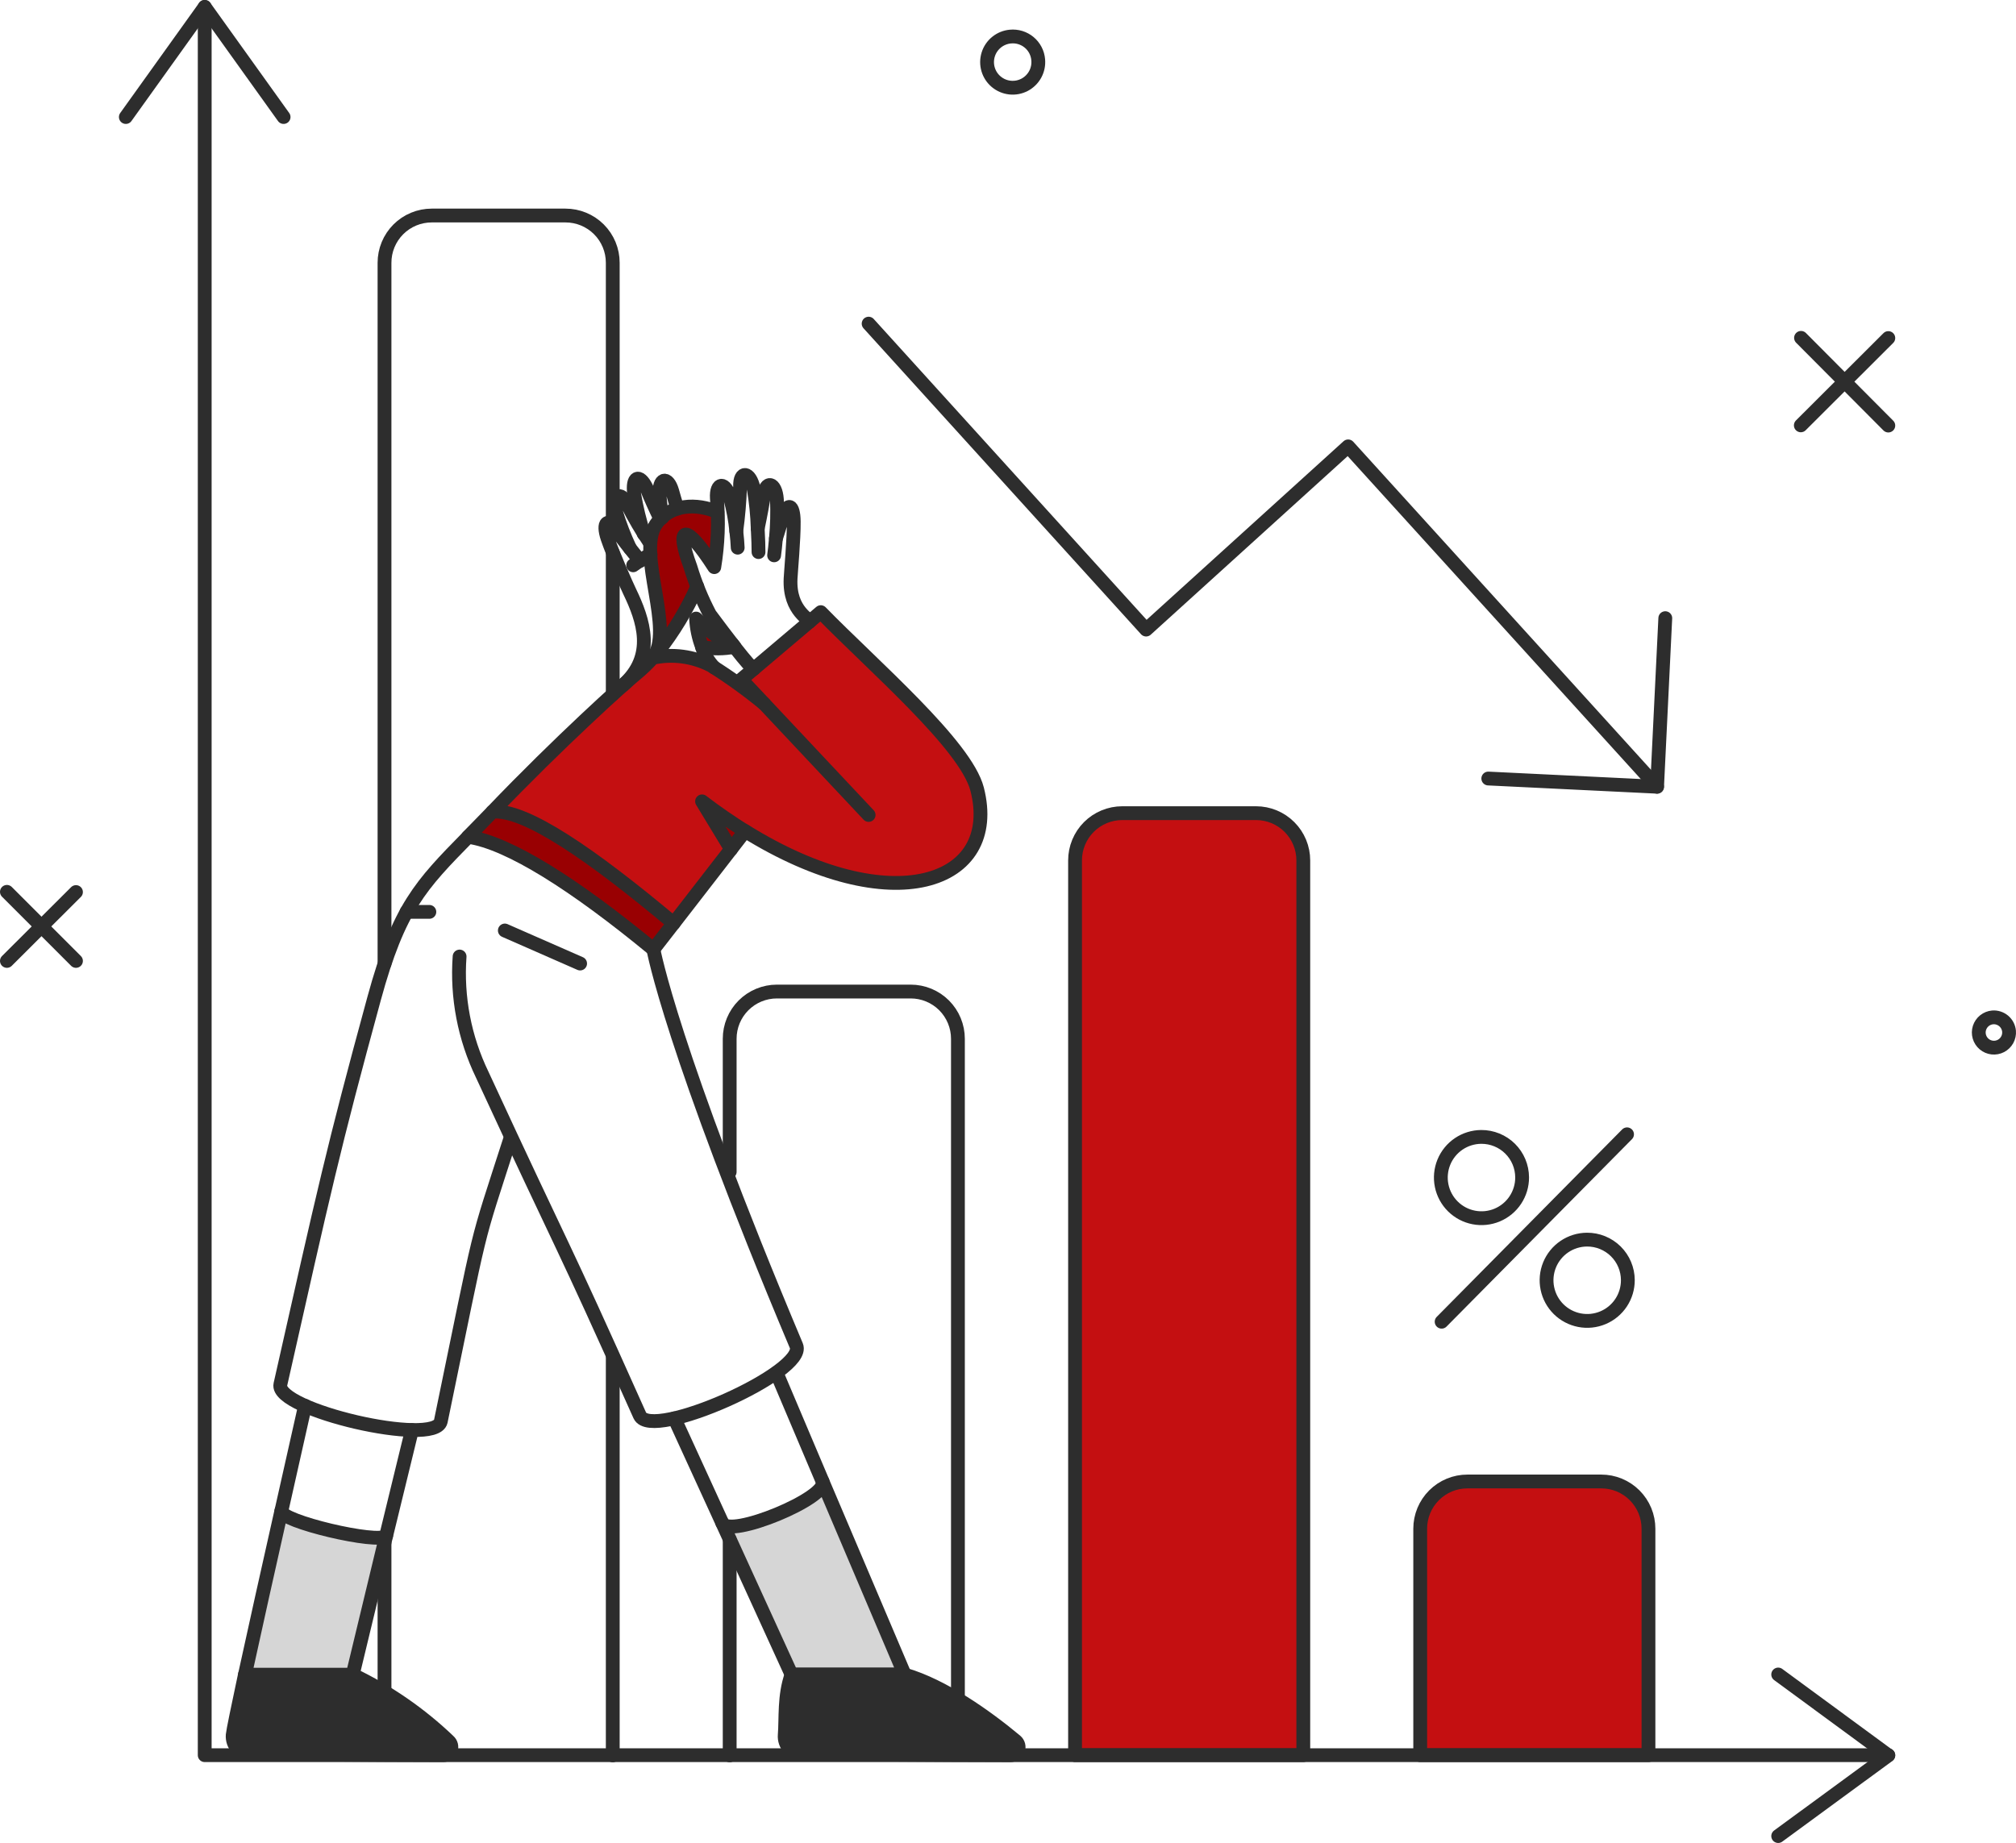 <?xml version="1.0" encoding="UTF-8"?>
<svg width="292px" height="267px" viewBox="0 0 292 267" version="1.1" xmlns="http://www.w3.org/2000/svg" xmlns:xlink="http://www.w3.org/1999/xlink">
    <title>motiv3</title>
    <g id="Design" stroke="none" stroke-width="1" fill="none" fill-rule="evenodd">
        <g id="Extra-Large" transform="translate(-1134, -1331)">
            <g id="Group-6" transform="translate(1080, 1264)">
                <g id="motiv3" transform="translate(55, 68)">
                    <g id="Group" transform="translate(34.48, 87.656)" fill-rule="nonzero">
                        <path d="M146.418,29.151 L127.075,29.151 C126.176,29.151 125.286,29.326 124.455,29.67 C123.624,30.014 122.87,30.518 122.235,31.154 C121.598,31.79 121.094,32.545 120.751,33.376 C120.408,34.207 120.231,35.097 120.232,35.996 L120.232,165.625 L153.291,165.625 L153.291,35.996 C153.285,34.178 152.557,32.436 151.269,31.153 C149.98,29.869 148.236,29.151 146.418,29.151 L146.418,29.151 Z" id="Path" fill="#C40F11"></path>
                        <path d="M196.413,125.973 L177.07,125.973 C176.171,125.972 175.281,126.149 174.449,126.492 C173.619,126.836 172.865,127.341 172.228,127.976 C171.593,128.613 171.088,129.367 170.744,130.198 C170.401,131.03 170.224,131.92 170.226,132.819 L170.226,165.625 L203.286,165.625 L203.286,132.819 C203.28,131.001 202.552,129.259 201.263,127.975 C199.975,126.692 198.231,125.972 196.413,125.973 Z" id="Path" fill="#C40F11"></path>
                        <path d="M83.46,0 L71.948,9.746 L75.659,13.716 C73.066,11.548 70.334,9.553 67.479,7.745 C64.89,6.425 61.926,6.038 59.084,6.647 C58.359,7.459 57.574,8.216 56.735,8.91 C54.904,10.389 45.483,18.916 35.886,28.952 C40.617,28.494 50.297,35.212 62.1,45.109 L72.453,31.766 C93.732,44.96 109.589,39.361 106.109,25.642 C104.485,19.259 91,7.745 83.46,0 Z" id="Path" fill="#C40F11"></path>
                        <path d="M69.106,131.978 L79.139,153.952 L95.495,153.952 L83.634,125.973 C84.591,128.294 70.062,134.298 69.106,131.978 L69.106,131.978 Z" id="Path" fill="#D6D6D6"></path>
                        <path d="M5.278,130.208 C3.48,138.214 1.421,147.41 0,153.964 L15.602,153.964 L20.468,133.747 C20.126,135.285 4.9,131.746 5.278,130.208 L5.278,130.208 Z" id="Path" fill="#D6D6D6"></path>
                    </g>
                    <g id="Group" transform="translate(32.703, 72.395)" fill-rule="nonzero">
                        <path d="M37.621,44.209 C36.345,45.544 35.155,46.733 34.083,47.835 C39.998,48.676 49.568,54.768 60.936,64.137 L63.865,60.366 C52.062,50.475 42.376,43.745 37.621,44.209 L37.621,44.209 Z" id="Path" fill="#990002"></path>
                        <path d="M113.425,178.827 C109.162,175.259 102.927,170.838 97.33,169.209 L80.945,169.209 C79.844,172.254 80.163,175.604 79.959,177.952 C79.931,178.308 79.978,178.665 80.095,179.002 C80.212,179.338 80.398,179.647 80.64,179.909 C80.883,180.17 81.177,180.379 81.504,180.521 C81.83,180.663 82.183,180.737 82.54,180.737 C92.226,180.766 100.636,180.853 112.671,180.882 C112.909,180.88 113.139,180.805 113.335,180.668 C113.529,180.532 113.677,180.338 113.759,180.115 C113.84,179.892 113.852,179.65 113.793,179.419 C113.733,179.189 113.605,178.982 113.425,178.827 L113.425,178.827 Z" id="Path" fill="#6153BD"></path>
                        <path d="M31.269,178.827 C27.179,174.908 22.49,171.667 17.379,169.225 L1.777,169.225 C0.762,173.984 0.066,177.376 0.008,177.956 C-0.02,178.312 0.026,178.669 0.143,179.007 C0.26,179.344 0.446,179.653 0.689,179.914 C0.931,180.176 1.225,180.384 1.552,180.527 C1.879,180.669 2.232,180.743 2.589,180.741 C12.246,180.77 18.481,180.857 30.521,180.886 C30.758,180.883 30.989,180.807 31.182,180.669 C31.376,180.53 31.523,180.338 31.604,180.114 C31.685,179.891 31.696,179.648 31.636,179.418 C31.577,179.189 31.448,178.982 31.269,178.827 L31.269,178.827 Z" id="Path" fill="#6153BD"></path>
                        <path d="M72.185,49.629 L74.218,47.023 C72.188,45.747 70.097,44.296 67.983,42.701 L72.185,49.629 L72.185,49.629 Z" id="Path" fill="#990002"></path>
                        <path d="M60.849,21.904 C61.11,21.614 61.371,21.324 61.603,21.034 C63.901,18.137 65.82,14.959 67.316,11.578 C66.705,9.885 66.415,9.053 66.301,8.764 C62.561,-1.465 69.618,8.544 69.781,8.706 C70.221,6.091 70.375,3.436 70.239,0.787 C67.31,-0.489 63.37,-0.434 61.307,2.619 C58.5,6.824 64.126,18.133 60.849,21.904 Z" id="Path" fill="#990002"></path>
                        <path d="M72.681,20.309 C72.565,20.156 72.477,20.048 72.362,19.903 C70.999,19.671 69.027,18.071 67.113,16.219 C67.183,17.63 67.476,19.022 67.983,20.341 C69.537,20.625 71.131,20.614 72.681,20.309 Z" id="Path" fill="#990002"></path>
                    </g>
                    <g id="Group" stroke="#2D2D2D" stroke-linecap="round" stroke-linejoin="round" stroke-width="2">
                        <path d="M137.747,245.167 L137.747,149.495 C137.748,148.596 137.571,147.706 137.227,146.874 C136.884,146.043 136.38,145.289 135.744,144.652 C135.108,144.017 134.354,143.512 133.523,143.169 C132.692,142.825 131.802,142.648 130.903,142.649 L111.53,142.649 C110.632,142.649 109.741,142.825 108.911,143.17 C108.08,143.514 107.326,144.017 106.69,144.654 C106.055,145.289 105.551,146.043 105.207,146.875 C104.864,147.706 104.687,148.596 104.688,149.495 L104.688,168.783" id="Path"></path>
                        <line x1="104.688" y1="253.31" x2="104.688" y2="222.042" id="Path"></line>
                        <line x1="87.752" y1="195.589" x2="87.752" y2="253.31" id="Path"></line>
                        <line x1="87.752" y1="79.07" x2="87.752" y2="99.578" id="Path"></line>
                        <path d="M87.752,75.154 L87.752,37.07 C87.753,36.17 87.576,35.28 87.233,34.449 C86.889,33.618 86.385,32.863 85.749,32.227 C85.113,31.591 84.358,31.087 83.528,30.743 C82.697,30.4 81.807,30.224 80.908,30.224 L61.537,30.224 C60.638,30.224 59.748,30.4 58.917,30.743 C58.086,31.087 57.332,31.591 56.696,32.227 C56.06,32.863 55.556,33.618 55.212,34.449 C54.869,35.28 54.692,36.17 54.693,37.07 L54.693,138.595" id="Path"></path>
                        <line x1="54.693" y1="244.115" x2="54.693" y2="222.564" id="Path"></line>
                        <path d="M97.119,72.689 C96.8,71.703 96.566,70.834 96.365,70.136 C95.721,67.906 94.355,68.165 94.533,70.803 C94.618,71.867 94.755,72.925 94.944,73.974" id="Path"></path>
                        <path d="M92.247,76.344 C91.651,74.464 91.186,72.545 90.855,70.6 C90.507,68.019 91.595,67.576 92.624,69.643 C93.244,71.184 93.922,72.7 94.656,74.188" id="Path"></path>
                        <path d="M90.246,78.431 C89.455,76.751 88.786,75.016 88.245,73.24 C87.535,70.742 88.895,69.987 89.869,72.08 C90.84,73.998 91.928,75.854 93.126,77.638" id="Path"></path>
                        <path d="M89.202,98.302 C94.016,94.067 92.189,88.817 90.188,84.669 C89.782,83.828 87.81,79.389 86.998,77.011 C86.186,74.632 87.082,73.909 88.274,75.822 C88.707,76.519 90.716,79.041 91.696,80.26" id="Path"></path>
                        <path d="M90.71,80.898 C91.516,80.313 92.359,79.784 93.232,79.313" id="Path"></path>
                        <line x1="272.506" y1="47.976" x2="259.833" y2="60.623" id="Path"></line>
                        <line x1="272.506" y1="60.652" x2="259.862" y2="47.947" id="Path"></line>
                        <line x1="10.005" y1="128.236" x2="0" y2="138.214" id="Path"></line>
                        <line x1="10.005" y1="138.214" x2="0" y2="128.207" id="Path"></line>
                        <path d="M149.376,7.658 C149.443,8.389 149.292,9.124 148.941,9.77 C148.59,10.415 148.056,10.942 147.407,11.284 C146.757,11.625 146.019,11.767 145.288,11.689 C144.559,11.612 143.868,11.32 143.304,10.85 C142.739,10.38 142.327,9.753 142.119,9.048 C141.911,8.344 141.917,7.593 142.136,6.892 C142.354,6.191 142.776,5.57 143.347,5.109 C143.918,4.647 144.614,4.365 145.345,4.299 C145.83,4.251 146.322,4.301 146.787,4.444 C147.254,4.588 147.688,4.822 148.063,5.135 C148.439,5.447 148.747,5.831 148.973,6.264 C149.199,6.698 149.335,7.171 149.376,7.658 L149.376,7.658 L149.376,7.658 Z" id="Path"></path>
                        <path d="M289.992,148.396 C290.029,148.829 289.937,149.263 289.728,149.643 C289.517,150.023 289.2,150.333 288.815,150.533 C288.429,150.733 287.993,150.814 287.561,150.767 C287.13,150.718 286.721,150.544 286.39,150.265 C286.057,149.984 285.816,149.613 285.694,149.196 C285.573,148.778 285.578,148.335 285.709,147.92 C285.841,147.506 286.092,147.139 286.431,146.869 C286.77,146.597 287.182,146.433 287.614,146.394 C288.194,146.349 288.768,146.533 289.214,146.907 C289.658,147.281 289.939,147.817 289.992,148.396 L289.992,148.396 L289.992,148.396 Z" id="Path"></path>
                        <path d="M219.467,169.57 C219.473,170.734 219.132,171.875 218.49,172.846 C217.849,173.817 216.933,174.577 215.86,175.028 C214.785,175.478 213.602,175.602 212.459,175.379 C211.316,175.157 210.264,174.602 209.437,173.783 C208.61,172.963 208.043,171.916 207.811,170.776 C207.578,169.635 207.689,168.451 208.129,167.373 C208.57,166.293 209.319,165.371 210.284,164.719 C211.25,164.067 212.386,163.716 213.55,163.71 C214.324,163.706 215.09,163.854 215.806,164.147 C216.522,164.438 217.174,164.869 217.723,165.412 C218.273,165.957 218.709,166.605 219.009,167.318 C219.308,168.031 219.463,168.796 219.467,169.57 L219.467,169.57 L219.467,169.57 Z" id="Path"></path>
                        <path d="M234.779,184.45 C234.785,185.615 234.444,186.756 233.802,187.727 C233.161,188.698 232.245,189.458 231.172,189.908 C230.097,190.359 228.914,190.482 227.771,190.259 C226.628,190.038 225.576,189.482 224.749,188.664 C223.922,187.844 223.356,186.797 223.124,185.656 C222.89,184.516 223.001,183.331 223.441,182.253 C223.882,181.174 224.632,180.252 225.596,179.6 C226.562,178.948 227.698,178.597 228.863,178.591 C229.636,178.586 230.403,178.734 231.118,179.027 C231.834,179.319 232.486,179.75 233.036,180.293 C233.585,180.838 234.022,181.485 234.321,182.198 C234.62,182.911 234.776,183.676 234.779,184.45 L234.779,184.45 L234.779,184.45 Z" id="Path"></path>
                        <line x1="207.808" y1="190.484" x2="234.663" y2="163.333" id="Path"></line>
                        <polyline id="Path" points="28.651 0 28.651 253.281 272.506 253.281"></polyline>
                        <polyline id="Path" points="17.226 15.954 28.651 0 40.077 15.954"></polyline>
                        <polyline id="Path" points="256.556 241.593 272.506 253.31 256.556 265"></polyline>
                        <path d="M100.686,92.762 C101.039,93.857 101.634,94.858 102.426,95.691" id="Path"></path>
                        <path d="M99.99,83.973 C98.481,87.347 96.562,90.523 94.277,93.429 C94.042,93.717 93.784,94.009 93.523,94.299 C96.8,90.499 91.192,79.208 93.981,75.009 C96.031,71.93 99.984,71.906 102.913,73.177" id="Path"></path>
                        <path d="M70.324,116.604 C69.048,117.938 67.858,119.128 66.786,120.23 C72.701,121.071 82.271,127.163 93.639,136.532 L96.568,132.761 C84.765,122.87 75.079,116.14 70.324,116.604 L70.324,116.604 Z" id="Path"></path>
                        <path d="M66.814,120.23 C59.945,127.221 56.776,130.497 53.185,143.668 C47.205,165.594 46.023,171.113 39.613,199.561 C38.781,203.255 61.972,208.641 62.842,204.928 C69.112,174.618 67.574,180.571 72.907,163.98" id="Path"></path>
                        <path d="M108.197,95.895 C107.559,95.691 104.137,91.108 101.817,88.005 C100.663,85.809 99.721,83.509 99.004,81.134 C96.769,75.074 98.279,74.666 102.455,81.163 C103.001,77.867 103.128,74.514 102.832,71.185 C102.693,68.864 104.053,68.661 104.775,71.214 C105.2,72.764 105.491,74.347 105.645,75.947 C105.939,73.801 106.123,71.642 106.196,69.478 C106.12,67.158 107.632,67.248 108.168,69.797 C108.496,71.705 108.69,73.634 108.748,75.57 C109.154,73.655 109.537,71.568 109.616,70.837 C109.87,68.547 111.352,68.779 111.53,71.388 C111.61,73.265 111.562,75.145 111.385,77.015 C111.821,75.71 112.078,74.725 112.372,73.854 C113.089,71.733 113.938,72.022 113.967,74.55 C113.996,77.078 113.548,81.889 113.509,82.817 C113.271,87.687 116.561,88.771 116.206,89.111" id="Path"></path>
                        <path d="M105.848,78.345 C105.819,77.707 105.761,76.866 105.645,75.938" id="Path"></path>
                        <path d="M108.864,78.983 C108.864,78.316 108.835,77.04 108.748,75.561" id="Path"></path>
                        <path d="M111.385,77.011 C111.298,77.997 111.211,78.867 111.124,79.454" id="Path"></path>
                        <path d="M70.324,116.604 C79.922,106.568 89.383,98.05 91.203,96.562 C92.043,95.87 92.829,95.113 93.552,94.299 C96.417,93.682 99.408,94.081 102.011,95.429 C104.688,97.111 107.255,98.961 109.697,100.969" id="Path"></path>
                        <path d="M124.813,117.068 L106.37,97.432 L117.882,87.686 C125.422,95.43 138.899,106.948 140.531,113.334 C144.025,127.001 128.206,132.624 106.921,119.396 L96.568,132.769" id="Path"></path>
                        <path d="M93.639,136.532 C93.639,136.532 96.194,150.849 114.344,193.965 C115.935,197.745 93.347,207.816 91.667,204.058 C79.342,176.498 81.546,182.179 68.844,154.689 C66.274,149.37 65.145,143.469 65.568,137.576" id="Path"></path>
                        <path d="M118.138,213.63 L130.028,241.608 L113.648,241.608 L103.615,219.634 C104.572,221.955 119.1,215.95 118.138,213.63 L118.138,213.63 Z" id="Path"></path>
                        <line x1="103.615" y1="219.634" x2="96.684" y2="204.493" id="Path"></line>
                        <path d="M130.033,241.608 C135.63,243.232 141.854,247.666 146.128,251.226 C146.309,251.38 146.439,251.588 146.5,251.819 C146.561,252.051 146.549,252.293 146.467,252.518 C146.386,252.742 146.236,252.936 146.041,253.073 C145.845,253.211 145.612,253.284 145.374,253.286 C133.339,253.272 124.929,253.156 115.243,253.141 C114.886,253.142 114.533,253.069 114.206,252.927 C113.878,252.785 113.584,252.576 113.342,252.315 C113.099,252.052 112.914,251.744 112.796,251.406 C112.679,251.069 112.633,250.712 112.662,250.356 C112.854,248.006 112.546,244.658 113.648,241.613" id="Path" fill="#2D2D2D"></path>
                        <line x1="113.619" y1="241.608" x2="130.033" y2="241.608" id="Path"></line>
                        <line x1="118.143" y1="213.63" x2="111.472" y2="197.881" id="Path"></line>
                        <path d="M39.758,217.865 C37.96,225.871 35.901,235.066 34.48,241.62 L50.082,241.62 L54.928,221.506 C53.879,222.77 39.419,219.369 39.758,217.865 L39.758,217.865 Z" id="Path"></path>
                        <line x1="43.18" y1="202.665" x2="39.758" y2="217.894" id="Path"></line>
                        <path d="M50.082,241.62 C55.188,244.069 59.876,247.31 63.972,251.222 C64.152,251.377 64.28,251.583 64.34,251.814 C64.399,252.044 64.388,252.287 64.306,252.512 C64.224,252.735 64.077,252.928 63.883,253.066 C63.688,253.203 63.457,253.278 63.219,253.281 C51.184,253.267 44.949,253.151 35.287,253.136 C34.93,253.138 34.577,253.066 34.249,252.924 C33.921,252.782 33.627,252.573 33.384,252.312 C33.142,252.049 32.956,251.741 32.839,251.403 C32.723,251.066 32.677,250.707 32.706,250.351 C32.758,249.771 33.46,246.382 34.475,241.62" id="Path" fill="#2D2D2D"></path>
                        <line x1="58.666" y1="206.175" x2="54.928" y2="221.508" id="Path"></line>
                        <line x1="72.121" y1="133.805" x2="83.025" y2="138.591" id="Path"></line>
                        <line x1="57.883" y1="131.108" x2="61.189" y2="131.108" id="Path"></line>
                        <path d="M161.554,116.807 C160.655,116.807 159.766,116.983 158.935,117.327 C158.105,117.671 157.349,118.175 156.714,118.811 C156.078,119.447 155.574,120.202 155.231,121.033 C154.887,121.863 154.712,122.754 154.712,123.653 L154.712,253.281 L187.771,253.281 L187.771,123.653 C187.771,121.837 187.049,120.096 185.765,118.813 C184.483,117.529 182.741,116.807 180.927,116.807 L161.554,116.807 L161.554,116.807 Z" id="Path"></path>
                        <path d="M211.549,213.63 C210.65,213.628 209.761,213.805 208.929,214.149 C208.098,214.492 207.344,214.998 206.708,215.633 C206.073,216.27 205.568,217.024 205.224,217.854 C204.881,218.686 204.704,219.576 204.705,220.476 L204.705,253.281 L237.766,253.281 L237.766,220.476 C237.766,219.576 237.59,218.686 237.247,217.854 C236.903,217.024 236.398,216.27 235.763,215.633 C235.127,214.998 234.373,214.492 233.542,214.149 C232.71,213.805 231.821,213.628 230.922,213.63 L211.549,213.63 Z" id="Path"></path>
                        <polyline id="Path" points="124.813 45.888 165.005 90.209 194.267 63.669 239.013 112.978"></polyline>
                        <polyline id="Path" points="214.565 111.789 239.013 112.978 240.202 88.556"></polyline>
                        <path d="M106.921,119.418 C104.891,118.141 102.8,116.72 100.686,115.096 L104.888,122.024" id="Path"></path>
                        <path d="M99.822,88.614 C99.892,90.025 100.186,91.416 100.692,92.736 C102.246,93.021 103.84,93.011 105.39,92.707 C105.274,92.554 105.187,92.446 105.071,92.301 C103.702,92.066 101.73,90.47 99.822,88.614 Z" id="Path"></path>
                    </g>
                </g>
            </g>
        </g>
    </g>
</svg>